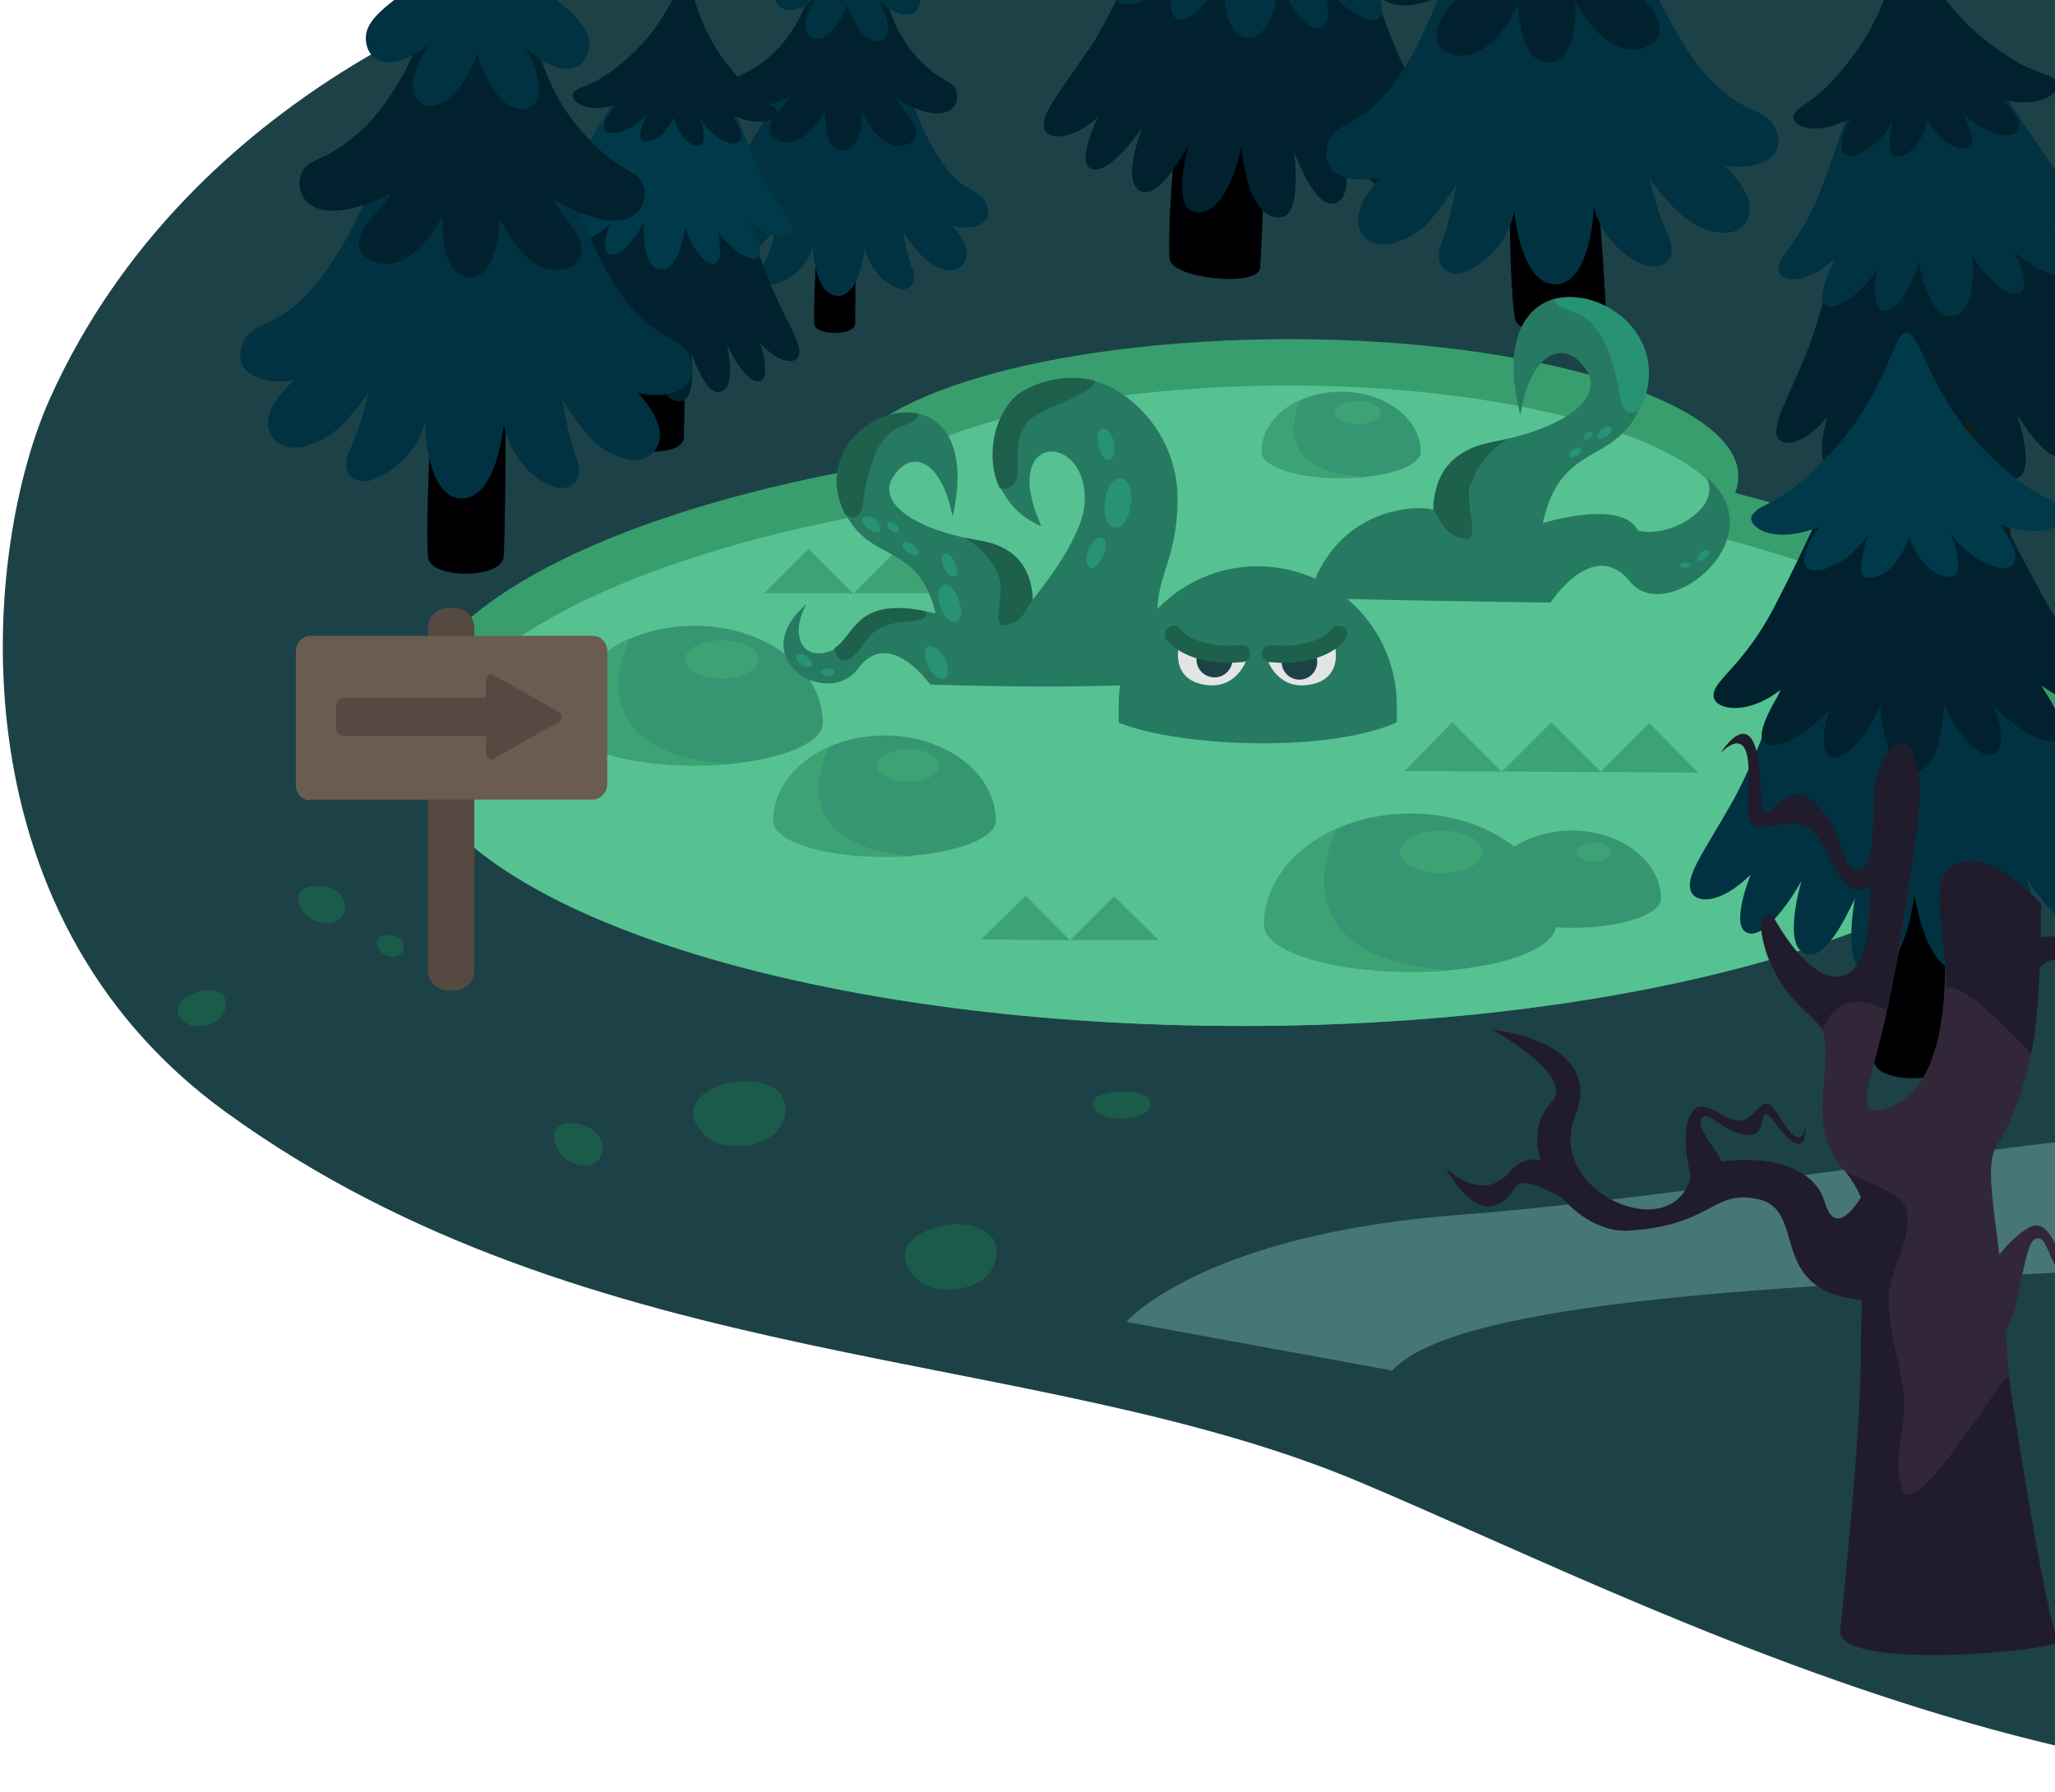 <svg xmlns="http://www.w3.org/2000/svg" width="266" height="232" fill="none"><path fill="#1C4247" d="M430.1-2H68S25 10.5 6.5 51.5C-2.2 70.8-6.8 117.9 29.3 144c47.1 34.1 104.8 30 147.1 48 42.4 17.9 114.4 56.8 178.8 30 30.5-12.5 56.4-44.5 75-83.6V-2Z"/><path fill="#000002" d="m153.3 6.2 10.5.5s-.1 20.6-.7 28c-.2 2.5-11.5 1.4-11.7-1.2-.5-6 1.9-27.3 1.9-27.3Z"/><path fill="#00212D" d="M140.9 6.5c3.6-5.5 8.4-16.9 8.4-16.9l26.3 1.6s3.3 12 6.3 17.8c2.9 5.8 5 8.8 4.5 10.5-.5 1.7-3.5 1.6-6.8-2 0 0 1.8 5.4.3 6.5-1.5 1.2-4.2-2-6.3-6 0 0 1.9 7-.5 8.2-2.4 1.2-4.6-4.1-5.6-6.5 0 0 1.1 8-1.6 8.4-2.7.4-4.6-2.9-5.2-9-1.4 6-3.7 9-6.3 8.3-2.7-.8-.6-8.5-.6-8.5-1.3 2.2-4.2 7.2-6.4 5.7s.5-8.2.5-8.2c-2.5 3.7-5.6 6.6-7 5.2-1.3-1.3 1.2-6.4 1.2-6.4-3.7 3.2-6.8 2.9-7 1.2-.2-1.8 2.1-4.5 5.8-10Z"/><path fill="#003242" d="M147.2-15.2c4-6.6 8.1-14.3 8.1-14.3l16.5 1s3.2 8.2 6.4 15.2 6.6 8.7 6.5 10.5c-.1 1.8-4.2 2.2-8-1.2 0 0 3 4.8 2 6.1-.9 1.3-4.2-.2-7.4-4 0 0 1.3 4.2 0 5.3-1.4 1.2-4.1-1.7-5.7-6 0 0-.6 7.7-4.1 7.5-3.5-.2-3.2-8-3.2-8-2 4.1-5.1 6.6-6.3 5.3-1.2-1.3.6-5.2.6-5.2-3.6 3.3-7.2 4.5-8 3-.7-1.3 2.8-5.8 2.8-5.8-4 3-8 2-8 .2.1-1.8 3.7-3 7.7-9.6Z"/><path fill="#000002" d="m195.4 14 10.5-.5s1.8 20.4 2 27.8c0 2.7-11.4 2.6-11.8 0-1-6-.7-27.3-.7-27.3Z"/><path fill="#003242" d="M171.7 19c1-3.7 4.5-2 9.3-9 4.8-7 7.4-17.2 7.4-17.2l23.1-.8s3.3 10 8.5 16.7c5.3 6.7 8.7 4.7 10 8.4 1.2 3.7-3.1 5-6.9 4.3 0 0 4.8 4 3 7.2-1.8 3-6.4 1.1-8.6-.9-2.2-2-4-4.6-4-4.6s1 4.4 2.4 7.3c1.4 3-.5 4.5-2.6 4-2-.5-5.5-2.7-7-7.5 0 0-.3 9.7-4.9 9.9-4.6.1-5.4-9.5-5.4-9.5a10.9 10.9 0 0 1-6.6 8c-2 .6-4-.9-2.8-3.9 1.2-3 1.9-7.5 1.9-7.5s-1.7 2.8-3.7 5c-2 2-6.5 4.3-8.5 1.3s2.5-7.3 2.5-7.3c-3.7 1-8-.1-7-3.9h-.1Z"/><path fill="#00212D" d="M178-3.7c.7-2.5 2.8-1.2 8-7 5.2-5.9 6.8-14.8 6.8-14.8l13.2-.4s2.1 8.7 7.7 14.2 7.6 4.1 8.6 6.5c1 2.4-1 7.8-11.7 2.4 0 0 .5 1 2.5 3.2 2 2 2.7 4.8-.4 5.8-2.5.9-5.9-.8-8.8-6 0 0 .5 7.8-3.4 7.9-3.9.1-4-7.6-4-7.6-2.5 5.3-5.7 7.2-8.3 6.6-3.1-.8-2.6-3.6-.8-5.9 1.9-2.2 2.4-3.3 2.4-3.3-10.4 6-12.7.9-11.9-1.6Z"/><path fill="#399E6E" d="M268.8 94.6c0 21.1-48.4 38.2-108 38.2-59.8 0-108.2-17-108.2-38.2 0-14.4 22.8-27 56.4-33.5 1-9.6 26.6-17.2 58-17.2 31.5 0 58 8 58 17.7 0 .8-.1 1.5-.4 2.2 26.8 7 44.2 18.2 44.2 30.8Z"/><path fill="#56C291" d="M266.8 100.6v1.6c-10 17.5-53.7 30.6-106 30.6-52.4 0-96.1-13.1-106-30.6l-.1-1.6C54.7 86 77 73.5 110 67c1-9.5 26-17.1 56.9-17.1 30.8 0 57 8 57 17.7 0 .7-.2 1.4-.5 2.2 26.3 7 43.4 18.1 43.4 30.8Z"/><path fill="#3DA375" d="m181.8 99.8 6.2-6.3 6.4 6.4 6.4-6.4 6.4 6.4 6.3-6.3 6.3 6.4-38-.2ZM104.7 71l-5.8 5.8h11.5l-5.8-5.8ZM116.2 71.1l-5.7 5.7h11.4l-5.7-5.7ZM132.7 116l-5.7 5.6 11.5.1-5.8-5.8ZM144.2 116l-5.7 5.7H150l-5.8-5.7Z"/><path fill="#369671" d="M215 116.3c0 2.1-5.2 3.8-11.5 3.8-6.4 0-11.6-1.7-11.6-3.8 0-4.8 5.2-8.8 11.6-8.8 6.3 0 11.5 4 11.5 8.8Z"/><path fill="#369671" d="M201.4 119.7c0 3.4-8.4 6.1-18.8 6.1s-18.9-2.7-18.9-6.1c0-8 8.4-14.4 18.9-14.4 10.4 0 18.8 6.4 18.8 14.4Z"/><path fill="#3DA375" d="M187.6 125.6c-1.6.2-3.3.2-5 .2-10.5 0-19-2.7-19-6.1 0-5.4 3.9-10 9.5-12.5 0 0-9 16.8 14.5 18.4ZM186.6 113c3 0 5.3-1.2 5.3-2.7 0-1.5-2.4-2.8-5.3-2.8-3 0-5.4 1.3-5.4 2.8 0 1.5 2.4 2.7 5.4 2.7Z"/><path fill="#369671" d="M183.9 58.5c0 1.9-4.7 3.4-10.3 3.4-5.7 0-10.3-1.5-10.3-3.4 0-4.3 4.6-7.8 10.3-7.8 5.7 0 10.3 3.5 10.3 7.8Z"/><path fill="#3DA375" d="M176.3 61.8h-2.7c-5.7 0-10.3-1.4-10.3-3.3 0-2.9 2-5.4 5.1-6.8 0 0-5 9.2 8 10ZM175.7 54.9c1.7 0 3-.7 3-1.5s-1.3-1.5-3-1.5c-1.6 0-2.9.7-2.9 1.5s1.3 1.5 3 1.5Z"/><path fill="#369671" d="M128.9 106.2c0 2.6-6.5 4.7-14.4 4.7-8 0-14.4-2-14.4-4.7 0-6 6.4-11 14.4-11s14.4 5 14.4 11Z"/><path fill="#3DA375" d="M118.3 110.8a43 43 0 0 1-3.8.1c-8 0-14.4-2-14.4-4.7 0-4 2.9-7.6 7.2-9.4 0 0-6.9 12.7 11 14ZM117.5 101.2c2.3 0 4.1-1 4.1-2.1 0-1.2-1.8-2.1-4-2.1-2.3 0-4.1 1-4.1 2 0 1.2 1.8 2.2 4 2.2Z"/><path fill="#369671" d="M106.5 93.6c0 3-7.4 5.5-16.6 5.5-9.2 0-16.6-2.5-16.6-5.5 0-7 7.4-12.6 16.6-12.6 9.2 0 16.6 5.6 16.6 12.6Z"/><path fill="#3DA375" d="m94.4 98.9-4.5.2c-9.2 0-16.6-2.5-16.6-5.5 0-4.7 3.3-8.8 8.3-11 0 0-8 14.8 12.8 16.3ZM93.4 87.8c2.7 0 4.8-1.1 4.8-2.5 0-1.3-2.1-2.4-4.8-2.4-2.6 0-4.7 1.1-4.7 2.4 0 1.4 2.1 2.5 4.7 2.5ZM206.3 111.5c1.3 0 2.3-.6 2.3-1.2 0-.7-1-1.2-2.3-1.2-1.3 0-2.3.5-2.3 1.2 0 .6 1 1.2 2.3 1.2Z"/><path fill="#267A62" d="M185.5 66s-.3-7.2 7.3-8.7l2.3-.5c8.7-2 12.2-5.8 10.3-8.8-2.8-4.4-7.3-2.5-8.6 5.7-2.4-9.3.4-13.8 4.3-15 6.3-1.7 15.6 5 11.1 14.3-3.5 7.3-10.2 4.2-12.5 14.7l1.5-.4c10-2.3 10.5 1.3 10.9 1.4 4.3 1 11-3.2 8.7-7 9.4 7.7-5 19.5-9.8 13.6-4.7-5.9-10.3 2.7-10.3 2.7s-30-.4-31.3-.7c3.6-12.6 15.6-11.8 16-11.3Z"/><path fill="#279372" d="M212.3 53c-1.1.7-2.2.7-2.6-1.6-.7-4.5-2.2-9.8-6-11-1.5-.4-2.3-1-2.6-1.6 6.3-1.9 15.6 5 11.2 14.2Z"/><path fill="#1D604B" d="M190.3 62.7c-.9 2.8 2 8.3-1.6 6.8-2-.8-1.8-1.6-3.1-3.4 0-.9-.4-7.3 7.3-8.8l2.3-.5c-1.9 1.1-3.8 3-4.8 5.9Z"/><path fill="#279372" d="M208 56.4c.5-.3.8-.8.6-1-.3-.3-.8-.2-1.2.1-.5.4-.7 1-.5 1.2.2.2.7.1 1.2-.3ZM204.2 59c.4-.4.6-.8.4-1-.2-.2-.6-.1-1 .2-.4.3-.6.7-.4 1 .1.1.6 0 1-.3ZM205.8 56.7c.3-.3.4-.6.3-.8-.1-.1-.5 0-.8.2-.3.3-.4.6-.3.7.1.2.5.1.8-.1ZM220.8 72.3c.4-.4.6-.8.4-1-.1-.2-.6-.1-1 .2-.4.3-.6.8-.5 1 .2.2.7.1 1-.2ZM218.1 73.5c.4 0 .7-.2.7-.4s-.3-.3-.7-.3c-.4 0-.7.2-.7.4s.3.3.7.3Z"/><path fill="#267A62" d="M144.7 93.5c7.9 3.2 27.1 4 36.1 0v-2.2a18 18 0 0 0-36 0v2.2Z"/><path fill="#E3E5E5" d="M152.6 83.7s3.1 2.8 8.7 1.8c0 0-1.4 4.2-6 3-3.7-1-2.7-4.8-2.7-4.8Z"/><path fill="#1C4247" d="M159.5 85.7a2.3 2.3 0 1 1-4.6-.7c1.2.4 2.7.8 4.6.7Z"/><path fill="#E3E5E5" d="M172.8 83.7s-3.1 2.8-8.7 1.8c0 0 1.4 4.2 6 3 3.7-1 2.7-4.8 2.7-4.8Z"/><path fill="#1C4247" d="M165.9 85.7a2.3 2.3 0 1 0 4.5-.7c-1 .4-2.6.8-4.5.7Z"/><path fill="#1D604B" d="M159.2 85.8c-6.2 0-8.2-3-8.3-3.1-.3-.5-.1-1.2.4-1.5.5-.4 1.2-.2 1.5.3 0 0 1.9 2.5 7.8 2 .7 0 1.2.4 1.2 1 0 .7-.4 1.2-1 1.2l-1.6.1ZM166 85.8c6.2 0 8.1-3 8.2-3.1.4-.5.2-1.2-.3-1.5-.5-.4-1.2-.2-1.6.3 0 0-1.8 2.5-7.8 2-.6 0-1.1.4-1.2 1 0 .7.5 1.2 1 1.2l1.6.1Z"/><path fill="#267A62" d="M132.5 50.6c-3.3 1.8-5.2 7.8-3 12.5 1 2 2.6 3.9 5.3 5-5.6-12.3 6-12.3 5.6-3.1-.2 4.8-6.3 12-6.7 12.6 0 0 .1-6.5-6.8-7.6l-2-.4c-7.8-1.7-11-5-9.4-7.7 2.4-4 6.4-2.4 7.8 5 1.9-8.4-.7-12.4-4.2-13.3-5.7-1.4-13.8 5-9.6 13 3.4 6.4 9.3 3.5 11.6 12.8l-1.3-.3c-9.1-1.8-9 3.2-11.7 4.9a4 4 0 0 1-1 .4c-3.7 1-4.7-2.8-2.7-6.2-8.2 7 2.7 13.7 6.7 8.3 4-5.4 9.3 2.1 9.3 2.1s21.7.8 32.2-.4c-6.3-12.7.2-12.5-.2-24.6a16.5 16.5 0 0 0-9.2-13.8l-1.5-.5c-3.3-.9-6.8-.1-9.2 1.3Z"/><path fill="#1D604B" d="M108 84c.2.8.6 2 2 1.2 2.2-1.2 1.8-4 6.3-4.6 1.8-.2 4.4-.3 3.4-1.5-9-1.8-9 3.1-11.7 4.8ZM109.4 66.6c1 .6 2 .6 2.3-1.4.5-4 1.7-8.9 5-10 1.4-.5 2-1 2.3-1.6-5.6-1.5-13.7 4.9-9.6 13ZM132.4 50.6c-3.2 1.9-5.2 7.9-3 12.6 1 .3 2.2-.3 2.3-1.8.2-2.3-.8-6.2 3-8 3-1.5 6.9-2.7 7-4.1-3.3-.9-6.8-.1-9.3 1.3ZM129.3 74.7c.9 2.5-1.5 7.4 1.6 6 1.7-.7 1.6-1.4 2.7-3 0-.9.2-6.6-6.7-7.7l-2-.4c1.6 1 3.4 2.5 4.4 5Z"/><path fill="#279372" d="M113.9 68.7c.2-.4 0-1-.7-1.5-.6-.4-1.3-.5-1.5-.2-.3.3 0 1 .6 1.4.6.5 1.3.6 1.6.3ZM118.8 71.8c.2-.3 0-.8-.6-1.3-.5-.3-1.1-.5-1.3-.2-.2.3 0 .8.6 1.2.5.4 1.1.5 1.3.3ZM123.8 80.5c.7-.3.8-1.5.3-2.8-.4-1.4-1.4-2.2-2-2-.7.3-.9 1.5-.4 2.8.5 1.4 1.4 2.2 2 2ZM146.4 65.3c.2-1.8-.4-3.3-1.4-3.4-1 0-1.8 1.3-2 3-.2 1.8.4 3.3 1.3 3.4 1 .1 1.9-1.2 2-3ZM143.6 59.5c.6-.1.8-1.1.6-2.3-.3-1-1-1.9-1.5-1.7-.6.1-.8 1.1-.5 2.2.2 1.1.9 2 1.4 1.8ZM142.8 72c.5-1.1.4-2.2-.1-2.4-.6-.2-1.3.5-1.8 1.6-.4 1-.3 2 .2 2.3.5.2 1.3-.5 1.7-1.6ZM122.3 87.8c.6-.3.5-1.5 0-2.6-.7-1.1-1.6-1.8-2.2-1.5-.6.4-.5 1.5 0 2.6.7 1.1 1.6 1.8 2.2 1.5ZM116.3 68.8c.2-.2 0-.6-.4-1-.4-.2-.9-.3-1-.1-.2.2 0 .6.4 1 .4.2.9.3 1 .1ZM123.6 74.6c.4-.2.4-1 0-1.8s-1-1.3-1.4-1.1c-.4.1-.4 1 0 1.8s1 1.3 1.4 1ZM105 86.2c.2-.2 0-.8-.6-1.2-.5-.4-1.1-.5-1.3-.2-.2.2 0 .8.6 1.2.5.4 1.1.5 1.3.2ZM108 87c0-.3-.4-.5-1-.5-.4 0-.8.2-.8.5 0 .2.4.4.9.5.5 0 .9-.2.9-.5Z"/><path fill="#467775" d="M266.7 147.8c-6.5.5-57.2 8-77.3 9.4-33.9 2.5-43.6 13.9-43.6 13.9l34.4 6.3c8.7-9.5 54.5-10.9 86.5-12.7v-17Z"/><path fill="#1A5B4A" d="M29.2 129.6c.4 2.9-3.5 3.7-4.8 3-3.6-2.1.5-4.7 3-4.4.7 0 1.7.4 1.8 1.4ZM101.7 143.5c-.2 5.4-7.7 5.6-9.9 3.9-6-5 2.4-8.5 6.8-7.2 1.5.4 3.1 1.3 3 3.3ZM129 162c-.1 5.4-7.7 5.7-9.8 4-6-5.1 2.4-8.5 6.8-7.3 1.5.5 3 1.3 3 3.3ZM44.7 117.4c-.3 3-4.1 2.2-5.1 1-3-3.6 1.5-4.4 3.7-3.2.6.4 1.4 1 1.4 2.2ZM78 149c-.8 3.2-4.8 1.6-5.6.1-2.5-4.3 2.4-4.4 4.5-2.7.6.6 1.4 1.5 1 2.6ZM149 143c-.7 2.3-5.5 2-6.6 1.2-3.3-2.4 2.3-3.4 5-2.7.8.3 1.7.7 1.5 1.5ZM52.3 122.6c-.2 1.7-2.4 1.3-3 .6-1.6-2 .9-2.6 2.2-1.9.4.3.8.7.8 1.3Z"/><path fill="#000002" d="m106 25.6 4.8-.3-.1 16.6c-.1 1.6-5.2 1.6-5.3 0-.2-3.5.7-16.3.7-16.3Z"/><path fill="#003242" d="M89.7 25.4c.8-2.5 3-1.2 6.5-5.5a41 41 0 0 0 5.6-11l15.2.6s1.6 6.7 4.8 11.3c3 4.6 5.4 3.4 6 6 .7 2.4-2.2 3.1-4.6 2.4 0 0 3 2.9 1.6 4.8-1.3 2-4.2.5-5.5-.9-1.4-1.4-2.4-3.2-2.4-3.2s.4 3 1.2 4.9c.8 2-.6 3-1.9 2.5-1.3-.5-3.5-2-4.3-5.2 0 0-.5 6.3-3.5 6.2-3-.1-3.2-6.4-3.2-6.4a7.1 7.1 0 0 1-4.6 4.8c-1.3.4-2.6-.7-1.7-2.6 1-1.9 1.6-4.8 1.6-4.8s-1.2 1.8-2.6 3c-1.5 1.4-4.5 2.6-5.6.6-1.2-2 2-4.7 2-4.7-2.6.5-5.3-.4-4.5-2.8Z"/><path fill="#00212D" d="M94.8 10.8c.7-1.6 2-.7 5.6-4.2 3.7-3.6 5-9.3 5-9.3l8.7.3s1 5.8 4.4 9.6c3.4 3.8 4.8 3 5.3 4.6.6 1.6-1 5-7.7 1 0 0 .3.7 1.5 2.2 1.2 1.5 1.5 3.3-.5 3.8-1.7.5-3.8-.8-5.5-4.3 0 0 0 5.1-2.6 5-2.5 0-2.2-5.2-2.2-5.2-1.9 3.4-4 4.5-5.8 4-2-.7-1.5-2.5-.2-3.9l1.7-2c-7 3.4-8.3 0-7.7-1.6Z"/><path fill="#003242" d="M104.3-5.1c3.3-2.3 5.9-6.9 5.9-6.9s2.1 4.8 5.3 7.3c3.1 2.5 4.1 3.7 3.5 5.4-.6 1.7-2.9 1.7-5.2-.6 0 0 2.2 3.8.5 5-1.8 1.1-3.8-1.6-4.6-4.5-1 2.8-3.2 5.4-4.9 4.1-1.6-1.3.8-4.9.8-4.9-2.4 2-4.7 2-5.2.2-.5-1.7.6-2.9 4-5.1Z"/><path fill="#251D00" d="m249.7 45 7.6-1.5s2.6 20.1 3.1 27.5c.2 2.6-8.1 3.6-8.6 1.1-1.2-5.8-2.1-27.1-2.1-27.1Z"/><path fill="#00212D" d="M233.7 46c2.4-5.7 4.8-17.3 4.8-17.3l25-3.2s5.3 10.6 9.1 15.5c3.9 5 6.3 7.4 6.2 9.1-.1 1.7-3 2.2-6.8-.6 0 0 2.7 4.7 1.5 6-1.2 1.4-4.3-1.2-7-4.5 0 0 3 6.3 1 7.8-2 1.6-5-3-6.4-5.1 0 0 2.5 7.3 0 8.2-2.5.9-4.8-1.9-6.5-7.6-.3 6-1.8 9.3-4.4 9-2.7-.3-2.1-8-2.1-8-.9 2.4-2.6 7.7-5 6.6-2.3-1-1-7.8-1-7.8-1.7 4-4 7.2-5.6 6.2-1.5-1 0-6.3 0-6.3-3 3.7-6 4-6.5 2.4s1.3-4.6 3.7-10.4Z"/><path fill="#003242" d="M235.7 24.5c2.6-6.8 5.1-14.9 5.1-14.9l15.7-2s4.5 7.2 8.7 13.2c4.3 6 7.8 7 8 8.7.2 1.7-3.6 2.8-7.6.2 0 0 3.6 4 3 5.5-.7 1.4-4.1.5-7.8-2.5 0 0 2 3.7.9 5-1 1.3-4.1-.9-6.4-4.6 0 0 .8 7.3-2.5 7.8-3.3.4-4.4-7-4.4-7-1.2 4.2-3.6 7.2-5 6.1-1.3-1-.4-5-.4-5-2.8 3.8-5.9 5.5-6.9 4.3-1-1.2 1.5-6 1.5-6-3.3 3.5-7.2 3.4-7.4 1.7-.2-1.8 2.9-3.6 5.5-10.5Z"/><path fill="#00212D" d="M232.2 14.9c.7-1.7 2.8-1 7.9-8 5.2-7.1 5-13.6 6.6-13.8 1.5-.2 3 6.1 9.9 11.8 6.6 5.3 8.5 4.2 9.6 5.6.8 1-1.4 3.7-7 2.4 0 0 2.8 2.7 2 4-1 1.5-5.2 0-7.2-2.4 0 0 2 3.9 1 4.5-1.1.6-3.6 0-5.5-3.6-.8 3.9-3.1 5.1-4.3 4.8-1.2-.3-.2-4.6-.2-4.6-1.3 2.9-5.1 5.4-6.3 4.3-1.2-1.2.9-4.6.9-4.6-5.1 2.7-8 .7-7.4-.4Z"/><path fill="#000002" d="m243.8 106.7 8.9-.7s.2 23-.2 31.3c-.1 3-9.6 3-9.9.1-.5-6.7 1.2-30.7 1.2-30.7Z"/><path fill="#003242" d="M224.4 103.5c3.6-6.5 8-19.8 8-19.8l29.8-.4s4.8 13.1 8.6 19.5c3.9 6.3 6.4 9.5 6 11.5-.3 2-3.8 2-7.8-1.8 0 0 2.5 6 1 7.4-1.7 1.4-5-2-7.7-6.3 0 0 2.7 7.8.1 9.4-2.5 1.5-5.5-4.3-6.9-7 0 0 2 9-1 9.7-3 .7-5.4-2.8-6.7-9.8-1 7-3.3 10.6-6.3 10-3.1-.7-1.4-9.6-1.4-9.6-1.3 2.7-4.1 8.6-6.7 7-2.6-1.4-.2-9.3-.2-9.3-2.5 4.4-5.7 8-7.4 6.5-1.6-1.3.8-7.3.8-7.3-4 4-7.4 3.8-7.8 1.9-.5-2 2-5.2 5.6-11.6Z"/><path fill="#00212D" d="M229.7 78.5c4-7.7 8-16.8 8-16.8l18.7-.3s4.2 9 8.5 16.6c4.2 7.6 8.1 9.2 8.2 11.3 0 2-4.6 2.8-9-.7 0 0 3.7 5.2 2.7 6.7-.9 1.6-4.8.1-8.7-3.9 0 0 1.8 4.6.3 6-1.4 1.4-4.7-1.6-6.8-6.3 0 0 0 8.8-4 8.8s-4.2-8.7-4.2-8.7c-2 4.8-5.3 7.9-6.7 6.5-1.5-1.4.2-6 .2-6-3.8 4.1-7.7 5.7-8.7 4.2-1-1.5 2.6-6.9 2.6-6.9-4.3 3.7-9 3-9 1s3.9-3.8 7.9-11.5Z"/><path fill="#00394A" d="M226.8 66.7c1.1-1.8 3.6-.9 10.3-8.2 7.2-7.8 7.9-15.5 9.7-15.5 1.8 0 2.7 7.6 10 15.2 7 7.1 9.4 6.1 10.6 7.9.8 1.3-2.2 4-8.6 1.8 0 0 3 3.6 1.8 5.1-1.3 1.6-6-.7-8.1-4 0 0 1.9 5 .5 5.5-1.3.6-4.2-.5-5.9-5-1.5 4.5-4.4 5.7-5.7 5.2-1.3-.6.4-5.5.4-5.5-2 3.3-6.7 5.7-8 4.2-1.2-1.5 1.7-5.2 1.7-5.2-6.4 2.5-9.5-.3-8.7-1.5Z"/><path fill="#000002" d="m81.8 33 6.8-.6s.2 17.9-.1 24.3c-.1 2.3-7.5 2.4-7.7.1-.4-5.2 1-23.9 1-23.9Z"/><path fill="#00212D" d="M70.3 35.6c2.7-3.9 6.5-12.2 6.5-12.2L96 25s2.2 8.8 4.3 13.1c2 4.4 3.5 6.6 3.1 7.9-.3 1.2-2.6 1.1-5-1.6 0 0 1.3 4 .2 4.8-1.2.8-3.1-1.6-4.5-4.6 0 0 1.2 5.2-.6 6-1.7 1-3.3-3-4-4.8 0 0 .7 5.9-1.3 6.1-2 .3-3.3-2.1-3.7-6.7-1.1 4.4-2.8 6.6-4.8 6-1.9-.6-.2-6.3-.2-6.3-1 1.7-3.2 5.3-4.8 4.1-1.6-1 .5-6 .5-6-2 2.6-4.3 4.7-5.2 3.7-1-1 1-4.7 1-4.7-2.9 2.3-5.1 2-5.3.7-.1-1.3 1.7-3.2 4.5-7.1Z"/><path fill="#00394A" d="M75.3 19.8c3.1-4.7 6.3-10.4 6.3-10.4l12.1 1s2.2 6.2 4.4 11.4c2.3 5.2 4.7 6.5 4.6 7.8-.1 1.4-3.1 1.6-5.8-1 0 0 2 3.6 1.4 4.6-.7.9-3.2-.3-5.4-3.2 0 0 .8 3.1-.2 4-1 .8-3-1.4-4-4.6 0 0-.7 5.7-3.2 5.5-2.5-.3-2.2-6-2.2-6-1.6 3-3.9 4.8-4.7 3.8-.9-1 .5-3.8.5-3.8-2.7 2.4-5.3 3.1-5.9 2-.5-1 2.1-4.2 2.1-4.2-3 2.1-6 1.4-5.8 0 0-1.3 2.7-2.1 5.8-6.9Z"/><path fill="#00212D" d="M74.2 12c.9-1.1 2.4-.3 7.3-4.7 5-4.5 6-9.4 7.2-9.3 1.2 0 1.2 5 5.5 10.4 4 5.2 5.7 4.6 6.3 5.9.5.8-1.6 2.5-5.7.6 0 0 1.8 2.5.9 3.4-1 1-3.9-.9-5-3 0 0 .9 3.2 0 3.5-1 .3-2.7-.6-3.5-3.6-1.3 2.8-3.2 3.4-4 3-1-.5.6-3.5.6-3.5-1.5 2-4.8 3.2-5.5 2.1-.7-1 1.4-3.2 1.4-3.2-4.3 1.2-6-.8-5.5-1.6Z"/><path fill="#000002" d="m56.6 41.4 8.8-.7s.2 23-.2 31.3c-.1 3-9.6 3-9.8.1-.5-6.7 1.2-30.8 1.2-30.8Z"/><path fill="#003242" d="M31.3 44.8c1.2-3.7 4.6-1.7 9.9-8.4 5.3-6.7 8.6-16.7 8.6-16.7l23 .9s2.6 10.2 7.4 17.2c4.8 7 8.4 5.3 9.3 9 1 3.8-3.4 5-7 4 0 0 4.4 4.3 2.4 7.3-2 3-6.5.7-8.5-1.4-2-2.2-3.6-5-3.6-5s.6 4.5 1.8 7.5c1.2 3-.8 4.5-2.9 3.8-2-.6-5.3-3-6.5-8 0 0-.9 9.7-5.5 9.5-4.6-.1-4.7-9.8-4.7-9.8a11 11 0 0 1-7.1 7.5c-2.1.5-4-1.1-2.6-4a39 39 0 0 0 2.4-7.4s-1.8 2.7-4 4.7-6.8 3.9-8.6.8c-1.8-3.1 3-7.1 3-7.1-3.8.7-8-.7-6.8-4.4Z"/><path fill="#00212D" d="M39 22.5c1-2.4 3-1 8.6-6.4a34.2 34.2 0 0 0 7.7-14.3l13.3.5S70 11.2 75.3 17c5.2 5.9 7.2 4.6 8 7.1.8 2.5-1.5 7.7-11.8 1.6 0 0 .5 1 2.3 3.3 1.8 2.3 2.4 5-.7 5.8-2.7.7-5.9-1.2-8.4-6.6 0 0-.1 7.8-4 7.7-3.9-.2-3.4-8-3.4-8-2.9 5.3-6.2 7-8.8 6-3-1-2.3-3.7-.3-5.8a21 21 0 0 0 2.5-3.1C40 30.3 38 25 39 22.5Z"/><path fill="#003242" d="M53.6-1.8c5-3.5 8.9-10.5 8.9-10.5s3.3 7.3 8 11.1C75.5 2.6 77 4.5 76 7.1c-.9 2.6-4.4 2.5-8-1 0 0 3.4 5.9.8 7.6-2.7 1.8-5.9-2.4-7-6.7-1.5 4.2-5 8.2-7.5 6.2-2.5-2 1.2-7.5 1.2-7.5-3.7 3.2-7.2 3-8 .3-.7-2.6 1-4.3 6-7.8Z"/><path fill="#564941" d="M58.1 128.2h.7c1.4 0 2.6-1.1 2.6-2.6V81.3c0-1.5-1.2-2.6-2.6-2.6H58a2.6 2.6 0 0 0-2.6 2.6v44.3c0 1.5 1.2 2.6 2.6 2.6Z"/><path fill="#6A5C51" d="M40.2 103.5h36.5c1 0 1.9-.9 1.9-2V84.2c0-1-.8-1.9-1.9-1.9H40.2c-1 0-1.9.9-1.9 2v17.4c0 1 .8 1.9 1.9 1.9Z"/><path fill="#564941" d="M44.6 95.3h18.3c.6 0 1-.5 1-1.1v-2.8c0-.6-.4-1.1-1-1.1H44.6c-.6 0-1.1.5-1.1 1v2.9c0 .6.5 1.1 1 1.1Z"/><path fill="#564941" d="M62.9 88v9.6c0 .5.6.9 1 .6l8.5-4.8c.4-.3.4-1 0-1.2l-8.5-4.8c-.4-.3-1 0-1 .6Z"/><path fill="#322738" d="M235.5 132.5c2.6 4.6-2.6 13.3 3.6 19.4 2.8 3.7 3 6.7 2.3 11-.6 4-.5 26.2-1.9 40.4-.8 8.5 27.2 9.3 26.9 9-1.8-1.5-6-22.5-6.8-41-.5-10.9-3.1-19.9-1.2-22.9 6.3-9.9 6-25.7 4.7-29.5-1.3-4.1-10.7-1.4-12-3.6.6 4.9 3 26.1-7.6 28.3-3.6 1-1.1-4.5.4-11.2 2.4-10.7 5-27 3.6-30-1-1.9-3 1.3-3.6-.9-.3.6-2 15.8-1.8 18.3.5 5.6-4.4 15-11.6 1-1.3-2.4-1.6-1-2.2-1.1-.8 2.3 1.4 8.2 7.2 12.8Z"/><path fill="#211C2C" d="M266.4 212.3c-1.6-2.7-6.3-33.4-6.4-34.2-2.3 2-10.7 16.8-13.5 15.2-1.7-3.5 0-7.7 0-11.4-.1-4.9-2.3-9.5-2-14.3 0-2.8 3.5-8.1 2.1-11.5-.7-1.7-6-3.6-7.7-4.4 1.4 1.7 2.9 4.4 2.8 8.1a118 118 0 0 0-.8 15.3c0 9-1.8 26.7-2.7 36.1 0 5.2 29.6 2.4 28.2 1.1ZM228.6 122.8c1.9 6.4 5.3 7.7 7.3 10.5.4-1 2.2-5.7 8.4-2.5.6-3 4.6-25.2 4.2-29.3-.8-9.6-5.6-4-5.3-.8.5 2.6-1.3 13.9-1.3 17.4.1 9.4-5.5 12.2-12 1.2-1.3-2.4-2.8 0-1.3 3.5ZM262.9 136.4c-.8-.8-8.6-9.5-11-8.5.1-6.7-2.1-12.8.1-15.2 4.4-4.5 12.2 4.3 12.2 4.3s0 14.3-1.3 19.4Z"/><path fill="#211C2C" d="M271.3 107.9s4.7 16.5-.6 16.3c-5.4-.2-7.7-1-7.7 6.6l-2.1-8.4s3.7-2.3 8-.5c5.6 2.5 2.4-14 2.4-14ZM193.2 133.3s10.9 6 7.6 9.4c-5.5 5.9 2.5 16.9 9.8 16.6 11.3-.6 11-5.6 17.3-4 6.3 1.8.3 12.6 14.8 13.1l-1.3-14.3s-3.6 7-5.2 1.5c-2.3-7.7-16.8-5.7-17.3-3.4-2.3 9.4-19 2-15-7.7 3.9-9.9-10.7-11.2-10.7-11.2Z"/><path fill="#211C2C" d="M204.3 153.5s-5-6.2-8.8-1.9c-3.6 4.4-8.5-.5-8.5-.5.1-.3 4.7 9.6 9.2 2.5 1.4-2.1 9.1 3.5 9.1 3.5 4.4-1.6-1-3.6-1-3.6Z"/><path fill="#322738" d="M256.6 165.5s2.8-4.8 6-6.6c3.3-1.8 3.5 5.5 6.9 5 3.4-.5 3.7-1.6 3.7 3.5 0 5-4.4 2.8-4.4 2.8s5.2 1.6 3.4-3.4c-1.8-5-1.5 1.4-4.4-1-3-2.3-2.6-6.2-4.4-5.4-1.7.7-2.2 12.7-4.6 12-2.4-.8-2.2-6.9-2.2-6.9Z"/><path fill="#211C2C" d="M218.9 152.3s-1.6-5.3 0-8.2c1.6-2.9 5.2 2.5 7.5.5 2.4-2 2-3 4.5.8 2.4 3.8 2.8.4 2.8.4s.4 5.3-3.8-.3c-2.9-3.8-.5 1.8-3.8 1.4-3.4-.4-5-3.5-5.9-2-1 1.3 5 7 2.8 7.6-2.2.6-4.1-.2-4.1-.2ZM248 103.8s-.7 8.5-5.9 11-4.9-8.7-10.2-8.2c-5.3.5-6 2.2-5.6-5.7.4-7.9-3.6-3.4-3.6-3.4s4.8-7.9 5.2 4.3c.2 8.3 2.4-2 6.8 1.9s3.5 9.8 6.3 8.8 0-15.2 3.8-13.9c3.7 1.4 3.2 5.2 3.2 5.2Z"/></svg>
